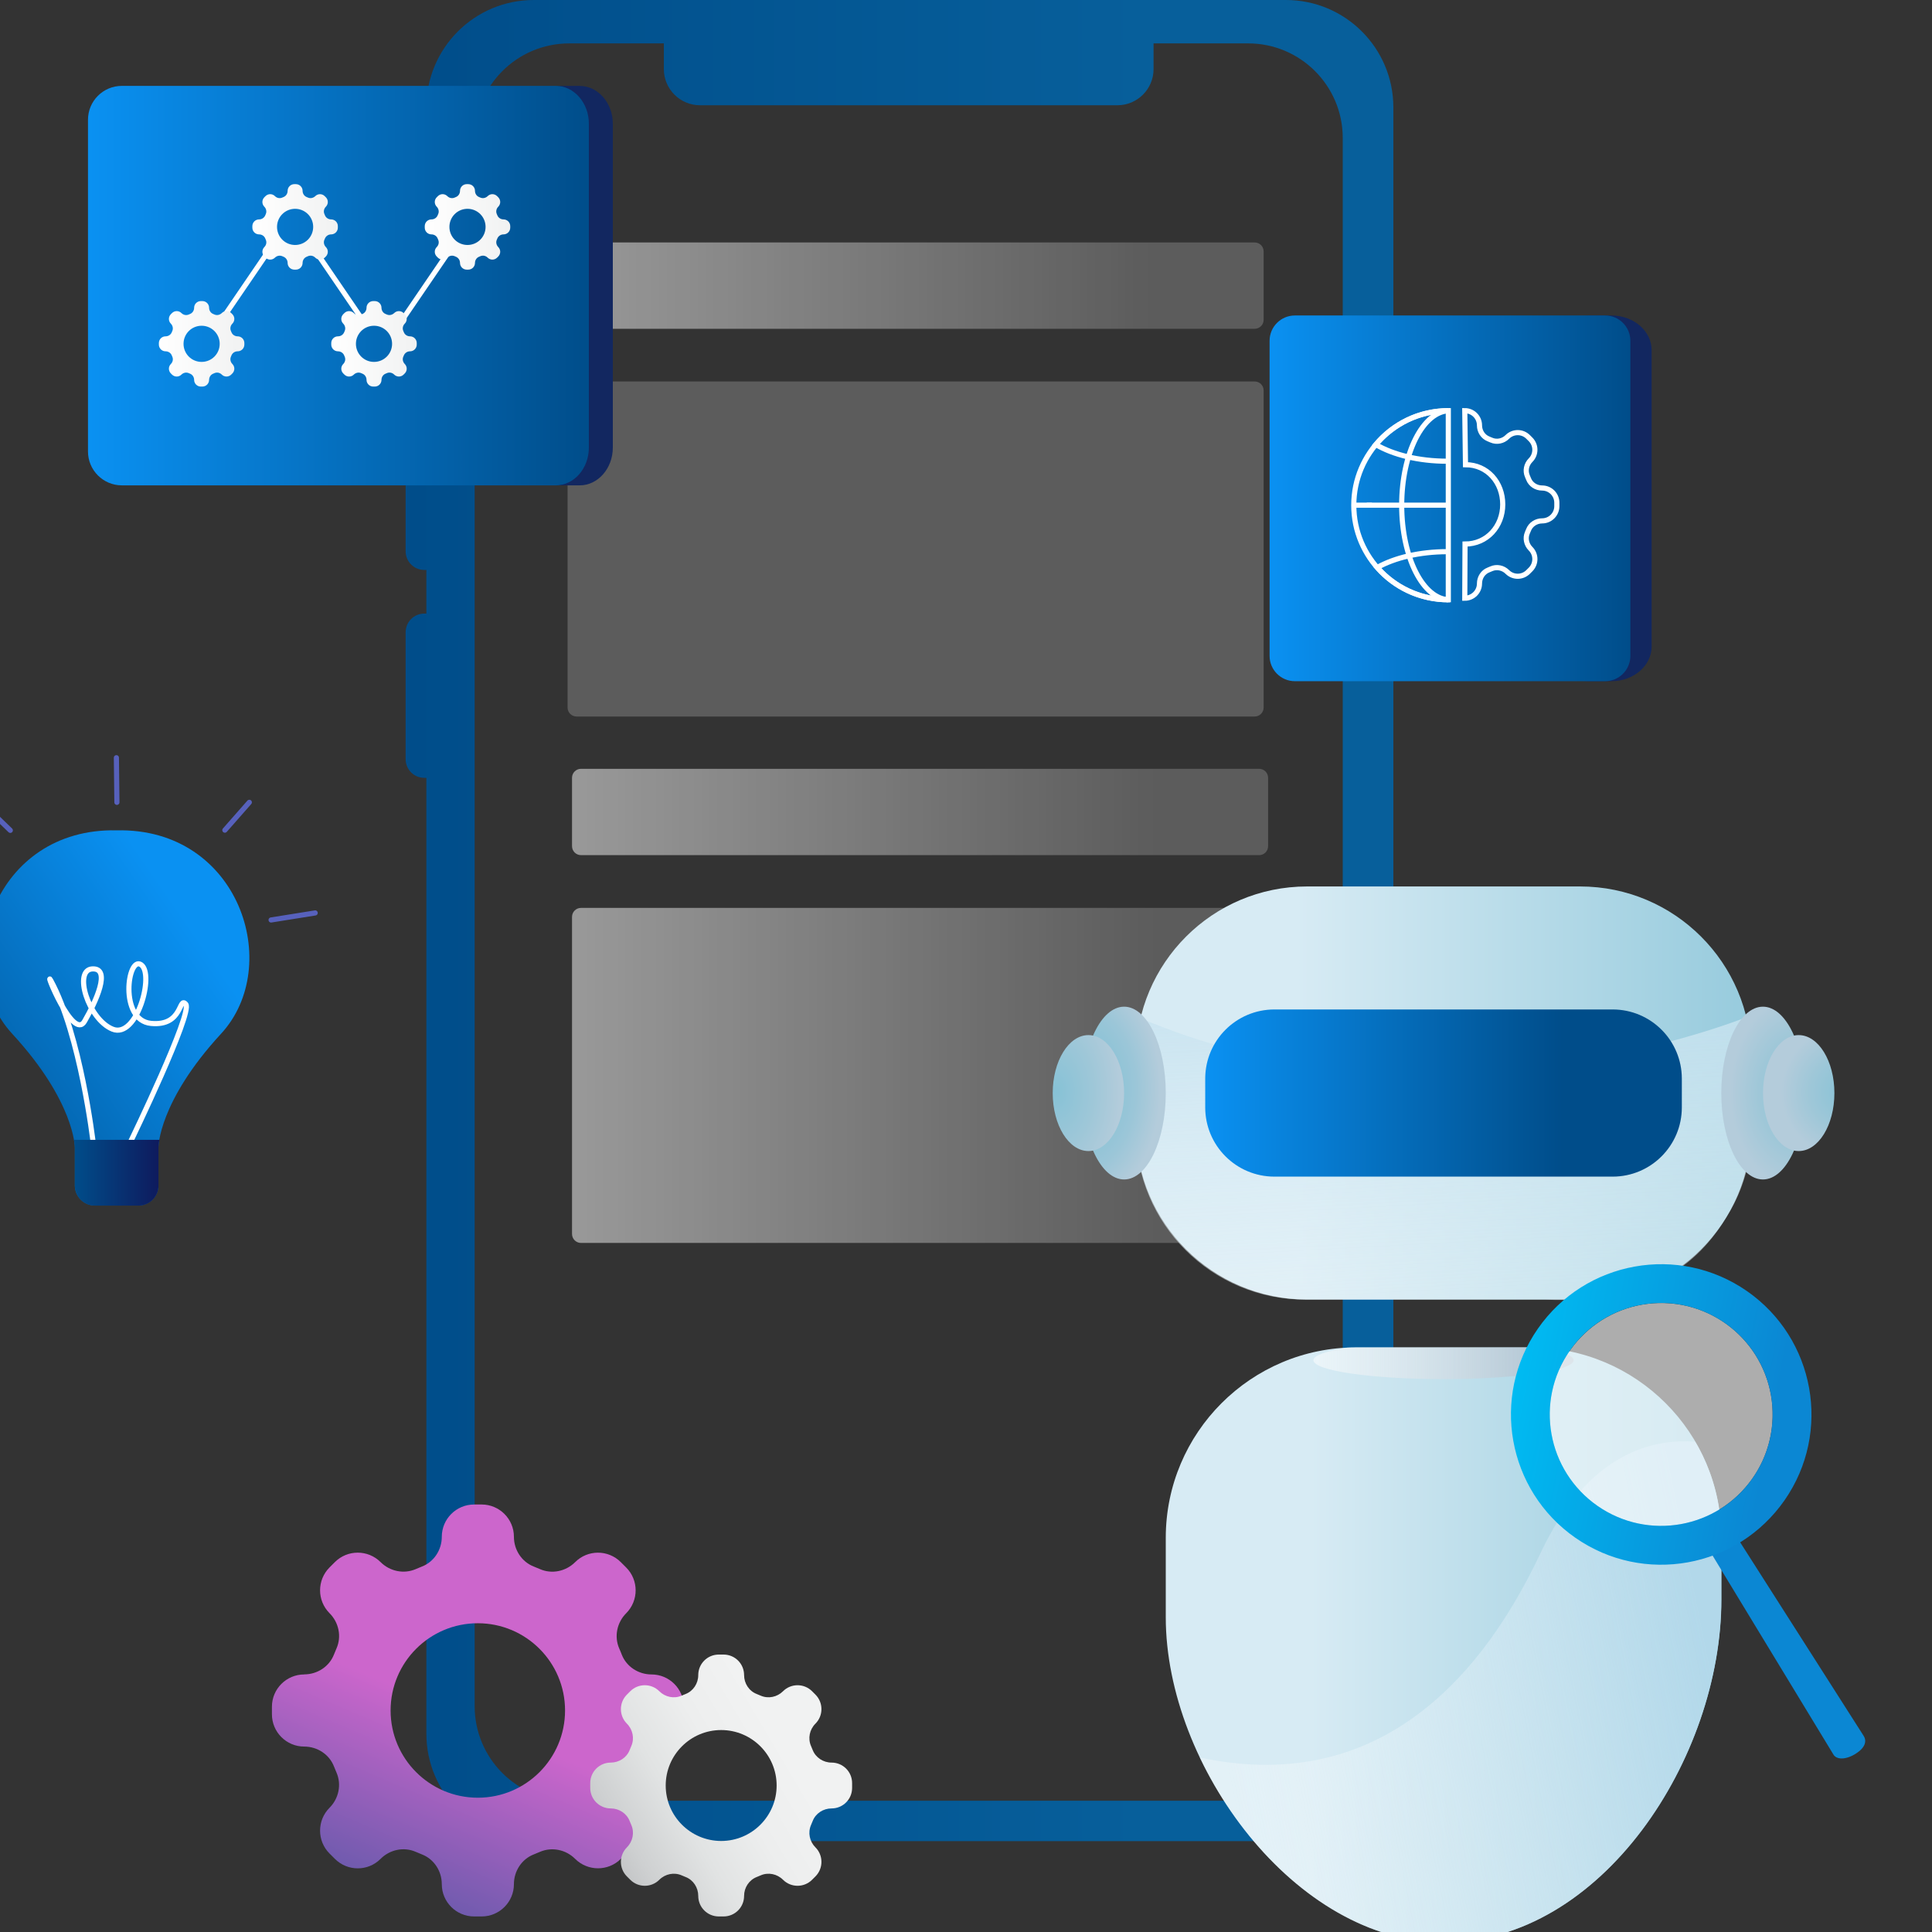 <?xml version="1.0" encoding="UTF-8"?>
<svg xmlns="http://www.w3.org/2000/svg" width="376" height="376" viewBox="0 0 376 376" fill="none">
  <rect x="0" y="0" width="376" height="376" fill="#333333" stroke="none"/>
  <g clip-path="url(#clip0_17_9686)">
    <g clip-path="url(#clip1_17_9686)">
      <path d="M244.181 47.185H112.206C111.241 47.185 110.459 47.968 110.459 48.932V62.24C110.459 63.204 111.241 63.986 112.206 63.986H244.181C245.145 63.986 245.927 63.204 245.927 62.24V48.932C245.927 47.968 245.145 47.185 244.181 47.185Z" fill="url(#paint0_linear_17_9686)"></path>
      <path d="M244.181 74.24H112.206C111.241 74.24 110.459 75.022 110.459 75.987V137.699C110.459 138.664 111.241 139.446 112.206 139.446H244.181C245.145 139.446 245.927 138.664 245.927 137.699V75.987C245.927 75.022 245.145 74.24 244.181 74.24Z" fill="url(#paint1_linear_17_9686)"></path>
      <path d="M271.988 77.13H271.172V20.91C271.172 9.362 261.81 0 250.263 0H103.887C92.34 0 82.978 9.362 82.978 20.91V78.953H82.576C80.566 78.953 78.945 80.574 78.945 82.584V107.289C78.945 109.3 80.566 110.921 82.576 110.921H82.978V119.415H82.576C80.566 119.415 78.945 121.036 78.945 123.047V147.752C78.945 149.762 80.566 151.383 82.576 151.383H82.978V337.399C82.978 348.947 92.34 358.309 103.887 358.309H250.263C261.81 358.309 271.172 348.947 271.172 337.399V109.099H271.988C273.999 109.099 275.62 107.478 275.62 105.467V80.762C275.62 78.752 273.999 77.13 271.988 77.13ZM261.333 332.046C261.333 342.212 253.09 350.455 242.924 350.455H110.786C100.62 350.455 92.377 342.212 92.377 332.046V26.854C92.377 16.688 100.62 8.444 110.786 8.444H129.194V13.446C129.194 17.329 132.348 20.483 136.231 20.483H217.467C221.349 20.483 224.503 17.329 224.503 13.446V8.444H242.912C253.077 8.444 261.32 16.688 261.32 26.854V332.046H261.333Z" fill="url(#paint2_linear_17_9686)"></path>
      <path d="M245.048 149.624H113.073C112.108 149.624 111.326 150.406 111.326 151.371V164.678C111.326 165.643 112.108 166.425 113.073 166.425H245.048C246.013 166.425 246.795 165.643 246.795 164.678V151.371C246.795 150.406 246.013 149.624 245.048 149.624Z" fill="url(#paint3_linear_17_9686)"></path>
      <path d="M245.048 176.691H113.073C112.108 176.691 111.326 177.473 111.326 178.438V240.15C111.326 241.115 112.108 241.897 113.073 241.897H245.048C246.013 241.897 246.795 241.115 246.795 240.15V178.438C246.795 177.473 246.013 176.691 245.048 176.691Z" fill="url(#paint4_linear_17_9686)"></path>
      <path d="M59.204 325.864C61.743 325.864 64.08 324.356 64.997 321.993C65.148 321.591 65.311 321.202 65.487 320.812C66.517 318.487 65.939 315.76 64.13 313.951C61.68 311.488 61.68 307.517 64.13 305.054L65.173 304.011C67.623 301.561 71.606 301.561 74.069 304.011C75.866 305.808 78.593 306.386 80.93 305.368C81.32 305.192 81.709 305.029 82.111 304.878C84.474 303.961 85.981 301.624 85.981 299.085C85.981 295.617 88.796 292.802 92.264 292.802H93.734C97.202 292.802 100.017 295.617 100.017 299.085C100.017 301.624 101.525 303.961 103.887 304.878C104.289 305.029 104.679 305.192 105.068 305.368C107.393 306.399 110.12 305.821 111.929 304.024C114.379 301.561 118.363 301.561 120.825 304.024L121.868 305.067C124.319 307.517 124.319 311.501 121.868 313.964C120.072 315.76 119.494 318.487 120.511 320.825C120.687 321.214 120.851 321.604 121.001 322.006C121.919 324.368 124.256 325.876 126.794 325.876C130.262 325.876 133.077 328.691 133.077 332.159V333.629C133.077 337.098 130.262 339.912 126.794 339.912C124.256 339.912 121.919 341.42 121.001 343.783C120.851 344.185 120.687 344.574 120.511 344.964C119.481 347.289 120.059 350.016 121.868 351.825C124.319 354.288 124.319 358.259 121.868 360.722L120.825 361.765C118.375 364.215 114.392 364.215 111.929 361.765C110.132 359.968 107.406 359.39 105.068 360.408C104.679 360.584 104.289 360.747 103.887 360.898C101.525 361.815 100.017 364.152 100.017 366.691C100.017 370.159 97.202 372.974 93.734 372.974H92.264C88.796 372.974 85.981 370.159 85.981 366.691C85.981 364.152 84.474 361.815 82.111 360.898C81.709 360.747 81.32 360.584 80.93 360.408C78.593 359.377 75.879 359.955 74.069 361.765C71.619 364.228 67.636 364.228 65.173 361.765L64.13 360.722C61.68 358.271 61.68 354.288 64.13 351.825C65.927 350.028 66.505 347.301 65.487 344.964C65.311 344.574 65.148 344.185 64.997 343.783C64.08 341.42 61.743 339.912 59.204 339.912C55.736 339.912 52.922 337.098 52.922 333.629V332.159C52.922 328.691 55.736 325.876 59.204 325.876V325.864ZM92.993 349.865C102.367 349.865 109.969 342.262 109.969 332.888C109.969 323.514 102.367 315.911 92.993 315.911C83.619 315.911 76.017 323.514 76.017 332.888C76.017 342.262 83.619 349.865 92.993 349.865Z" fill="url(#paint5_linear_17_9686)"></path>
      <path d="M118.865 343.029C120.474 343.029 121.969 342.074 122.547 340.566C122.647 340.315 122.748 340.063 122.861 339.812C123.514 338.329 123.15 336.595 122.007 335.452C120.448 333.893 120.448 331.355 122.007 329.797L122.66 329.143C124.218 327.585 126.756 327.585 128.314 329.143C129.458 330.287 131.192 330.651 132.675 329.998C132.926 329.885 133.177 329.784 133.429 329.684C134.936 329.093 135.891 327.61 135.891 326.002C135.891 323.79 137.676 322.006 139.887 322.006H140.817C143.029 322.006 144.813 323.79 144.813 326.002C144.813 327.61 145.768 329.106 147.276 329.684C147.527 329.784 147.778 329.885 148.03 329.998C149.512 330.651 151.246 330.287 152.39 329.143C153.948 327.585 156.486 327.585 158.044 329.143L158.698 329.797C160.256 331.355 160.256 333.893 158.698 335.452C157.554 336.595 157.19 338.329 157.843 339.812C157.956 340.063 158.057 340.315 158.157 340.566C158.748 342.074 160.231 343.029 161.839 343.029C164.051 343.029 165.835 344.813 165.835 347.025V347.955C165.835 350.166 164.051 351.951 161.839 351.951C160.231 351.951 158.735 352.906 158.157 354.414C158.057 354.665 157.956 354.916 157.843 355.168C157.19 356.651 157.554 358.385 158.698 359.528C160.256 361.086 160.256 363.625 158.698 365.183L158.044 365.836C156.486 367.395 153.948 367.395 152.39 365.836C151.246 364.693 149.512 364.328 148.03 364.982C147.778 365.095 147.527 365.195 147.276 365.296C145.768 365.887 144.813 367.369 144.813 368.978C144.813 371.189 143.029 372.974 140.817 372.974H139.887C137.676 372.974 135.891 371.189 135.891 368.978C135.891 367.369 134.936 365.874 133.429 365.296C133.177 365.195 132.926 365.095 132.675 364.982C131.192 364.328 129.458 364.693 128.314 365.836C126.756 367.395 124.218 367.395 122.66 365.836L122.007 365.183C120.448 363.625 120.448 361.086 122.007 359.528C123.15 358.385 123.514 356.651 122.861 355.168C122.748 354.916 122.647 354.665 122.547 354.414C121.956 352.906 120.474 351.951 118.865 351.951C116.654 351.951 114.869 350.166 114.869 347.955V347.025C114.869 344.813 116.654 343.029 118.865 343.029ZM140.352 358.284C146.308 358.284 151.146 353.446 151.146 347.49C151.146 341.534 146.308 336.696 140.352 336.696C134.396 336.696 129.558 341.534 129.558 347.49C129.558 353.446 134.396 358.284 140.352 358.284Z" fill="url(#paint6_linear_17_9686)"></path>
      <path d="M22.689 161.6C-1.173 161.072 -9.831 187.938 2.358 201.17C14.559 214.402 14.559 223.287 14.559 223.287V230.713C14.559 232.862 16.306 234.609 18.454 234.609H26.936C29.085 234.609 30.831 232.862 30.831 230.713V223.287C30.831 223.287 30.831 214.402 43.032 201.17C55.233 187.938 46.563 161.059 22.701 161.6H22.689Z" fill="url(#paint7_linear_17_9686)"></path>
      <path d="M18.128 222.344C18.128 222.344 15.677 201.396 9.872 190.791C8.565 188.403 14.22 202.615 16.444 198.783C18.668 194.938 21.696 188.365 17.964 188.567C14.22 188.768 17.16 198.368 21.91 200.291C26.66 202.213 30.102 189.572 27.464 187.75C24.838 185.928 23.116 198.569 29.386 199.172C35.657 199.775 34.739 193.819 36.159 195.428C37.579 197.049 25.453 222.105 25.453 222.105" stroke="white" stroke-miterlimit="10"></path>
      <path d="M52.758 179.042L61.34 177.672" stroke="#5761BC" stroke-miterlimit="10" stroke-linecap="round"></path>
      <path d="M2.006 161.6L-3.309 156.46" stroke="#5761BC" stroke-miterlimit="10" stroke-linecap="round"></path>
      <path d="M43.761 161.562L48.523 156.146" stroke="#5761BC" stroke-miterlimit="10" stroke-linecap="round"></path>
      <path d="M22.752 156.146L22.651 147.463" stroke="#5761BC" stroke-miterlimit="10" stroke-linecap="round"></path>
      <path d="M14.396 221.829C14.559 222.784 14.572 223.312 14.572 223.312V230.738C14.572 232.887 16.318 234.634 18.467 234.634H26.949C29.097 234.634 30.844 232.887 30.844 230.738V223.312C30.844 223.312 30.844 222.784 31.02 221.829H14.408H14.396Z" fill="url(#paint8_linear_17_9686)"></path>
      <path d="M254.372 172.52H307.511C325.894 172.52 340.809 187.435 340.809 205.82V219.617C340.809 238.001 325.894 252.917 307.511 252.917H254.372C235.988 252.917 221.073 238.001 221.073 219.617V205.82C221.073 187.435 235.988 172.52 254.372 172.52Z" fill="url(#paint9_linear_17_9686)"></path>
      <path d="M280.935 378C252.034 378 226.878 343.657 226.878 314.755V299.286C226.878 278.829 243.465 262.229 263.934 262.229H297.961C318.418 262.229 335.017 278.816 335.017 299.286V311.287C335.017 342.099 311.771 378 280.96 378H280.935Z" fill="url(#paint10_linear_17_9686)"></path>
      <path d="M263.921 262.229C263.356 262.229 262.803 262.242 262.237 262.267C258.141 262.92 255.615 263.787 255.615 264.73C255.615 266.753 266.95 268.399 280.935 268.399C294.92 268.399 306.254 266.753 306.254 264.73C306.254 263.775 303.729 262.92 299.632 262.267C299.079 262.242 298.514 262.229 297.949 262.229H263.921Z" fill="url(#paint11_linear_17_9686)"></path>
      <path d="M299.808 302.265C287.079 329.282 266.183 349.073 233.5 342.036C242.849 361.664 261.006 378.013 280.935 378.013C311.745 378.013 334.992 342.112 334.992 311.3V299.299C334.992 292.476 333.132 286.079 329.915 280.588C321.848 279.935 309.069 282.611 299.796 302.277L299.808 302.265Z" fill="url(#paint12_linear_17_9686)"></path>
      <path d="M340.809 212.731C340.809 207.529 341.551 202.578 339.754 198.016C324.198 203.985 271.649 219.265 221.978 198.167C220.218 202.691 221.073 207.591 221.073 212.731V219.994C221.073 238.177 235.812 252.93 254.007 252.93H300.625C321.848 253.872 331.184 245.566 336.927 235.287C342.443 225.423 340.998 214.49 340.998 214.49C340.998 214.314 340.809 212.894 340.809 212.731Z" fill="url(#paint13_linear_17_9686)"></path>
      <path d="M313.844 196.458H248.026C240.586 196.458 234.556 202.489 234.556 209.929V215.521C234.556 222.96 240.586 228.992 248.026 228.992H313.844C321.283 228.992 327.314 222.96 327.314 215.521V209.929C327.314 202.489 321.283 196.458 313.844 196.458Z" fill="url(#paint14_linear_17_9686)"></path>
      <path d="M218.773 229.544C223.25 229.544 226.878 222.017 226.878 212.731C226.878 203.445 223.25 195.917 218.773 195.917C214.297 195.917 210.669 203.445 210.669 212.731C210.669 222.017 214.297 229.544 218.773 229.544Z" fill="url(#paint15_radial_17_9686)"></path>
      <path d="M211.825 224.015C215.662 224.015 218.773 218.963 218.773 212.731C218.773 206.499 215.662 201.447 211.825 201.447C207.987 201.447 204.876 206.499 204.876 212.731C204.876 218.963 207.987 224.015 211.825 224.015Z" fill="url(#paint16_radial_17_9686)"></path>
      <path d="M343.096 229.544C347.572 229.544 351.201 222.017 351.201 212.731C351.201 203.445 347.572 195.917 343.096 195.917C338.62 195.917 334.991 203.445 334.991 212.731C334.991 222.017 338.62 229.544 343.096 229.544Z" fill="url(#paint17_radial_17_9686)"></path>
      <path d="M350.058 224.015C353.895 224.015 357.006 218.963 357.006 212.731C357.006 206.499 353.895 201.447 350.058 201.447C346.22 201.447 343.109 206.499 343.109 212.731C343.109 218.963 346.22 224.015 350.058 224.015Z" fill="url(#paint18_radial_17_9686)"></path>
      <path d="M361.153 341.294C363.151 340.05 363.314 338.706 362.648 337.751L335.079 294.536C334.753 294.071 333.207 294.762 332.24 295.378C331.272 295.981 329.802 296.949 330.078 297.439L356.805 341.445C357.383 342.463 359.155 342.551 361.153 341.307V341.294Z" fill="url(#paint19_linear_17_9686)"></path>
      <path opacity="0.6" d="M344.98 275.955C345.354 263.983 335.952 253.974 323.98 253.599C312.008 253.225 301.999 262.628 301.625 274.6C301.251 286.573 310.653 296.582 322.625 296.956C334.597 297.33 344.606 287.928 344.98 275.955Z" fill="white"></path>
      <path d="M299.293 258.585C308.516 245.327 326.736 242.048 339.993 251.271C353.249 260.495 356.529 278.715 347.306 291.973C338.083 305.23 319.863 308.51 306.606 299.286C293.35 290.063 290.07 271.842 299.293 258.585ZM310.916 293.078C320.755 299.914 334.263 297.489 341.098 287.65C347.934 277.811 345.509 264.302 335.67 257.466C325.831 250.63 312.324 253.056 305.488 262.895C298.652 272.734 301.077 286.243 310.916 293.078Z" fill="url(#paint20_linear_17_9686)"></path>
      <path d="M108.474 16.713H23.719C20.076 16.713 17.123 19.667 17.123 23.31V87.862C17.123 91.505 20.076 94.459 23.719 94.459H108.474C112.117 94.459 115.07 91.505 115.07 87.862V23.31C115.07 19.667 112.117 16.713 108.474 16.713Z" fill="url(#paint21_linear_17_9686)"></path>
      <path d="M112.821 16.713H108.159C111.715 16.713 114.606 20.018 114.606 24.077V87.096C114.606 91.167 111.715 94.459 108.159 94.459H112.821C116.377 94.459 119.267 91.154 119.267 87.096V24.089C119.267 20.018 116.377 16.726 112.821 16.726V16.713Z" fill="#122760"></path>
      <path d="M42.769 62.78L53.072 47.676" stroke="white" stroke-miterlimit="10"></path>
      <path d="M77.512 63.396L87.816 48.291" stroke="white" stroke-miterlimit="10"></path>
      <path d="M70.903 62.78L60.599 47.676" stroke="white" stroke-miterlimit="10"></path>
      <path d="M46.249 68.372C45.722 68.372 45.231 68.686 45.043 69.176C45.005 69.264 44.98 69.34 44.943 69.415C44.729 69.893 44.855 70.458 45.219 70.835C45.734 71.35 45.734 72.167 45.219 72.682L45.005 72.896C44.49 73.411 43.673 73.411 43.158 72.896C42.781 72.519 42.216 72.406 41.738 72.619C41.663 72.657 41.575 72.695 41.5 72.72C41.01 72.909 40.695 73.398 40.695 73.926C40.695 74.643 40.117 75.233 39.389 75.233H39.087C38.371 75.233 37.78 74.655 37.78 73.926C37.78 73.398 37.466 72.909 36.976 72.72C36.888 72.682 36.813 72.657 36.737 72.619C36.26 72.406 35.694 72.531 35.317 72.896C34.802 73.411 33.985 73.411 33.47 72.896L33.257 72.682C32.741 72.167 32.741 71.35 33.257 70.835C33.634 70.458 33.747 69.893 33.533 69.415C33.495 69.34 33.458 69.252 33.432 69.176C33.244 68.686 32.754 68.372 32.226 68.372C31.51 68.372 30.919 67.794 30.919 67.065V66.764C30.919 66.047 31.497 65.457 32.226 65.457C32.754 65.457 33.244 65.143 33.432 64.653C33.47 64.565 33.495 64.489 33.533 64.414C33.747 63.936 33.621 63.371 33.257 62.994C32.741 62.479 32.741 61.662 33.257 61.147L33.47 60.933C33.985 60.418 34.802 60.418 35.317 60.933C35.694 61.31 36.26 61.423 36.737 61.209C36.813 61.172 36.901 61.134 36.976 61.109C37.466 60.92 37.78 60.43 37.78 59.903C37.78 59.186 38.358 58.596 39.087 58.596H39.389C40.105 58.596 40.695 59.174 40.695 59.903C40.695 60.43 41.01 60.92 41.5 61.109C41.587 61.147 41.663 61.172 41.738 61.209C42.216 61.423 42.781 61.297 43.158 60.933C43.673 60.418 44.49 60.418 45.005 60.933L45.219 61.147C45.734 61.662 45.734 62.479 45.219 62.994C44.842 63.371 44.729 63.936 44.943 64.414C44.98 64.489 45.018 64.577 45.043 64.653C45.231 65.143 45.722 65.457 46.249 65.457C46.966 65.457 47.556 66.035 47.556 66.764V67.065C47.556 67.781 46.978 68.372 46.249 68.372ZM39.238 63.396C37.29 63.396 35.719 64.967 35.719 66.914C35.719 68.862 37.29 70.433 39.238 70.433C41.185 70.433 42.756 68.862 42.756 66.914C42.756 64.967 41.185 63.396 39.238 63.396Z" fill="url(#paint22_linear_17_9686)"></path>
      <path d="M79.799 68.372C79.271 68.372 78.794 68.686 78.593 69.176C78.555 69.264 78.53 69.34 78.492 69.415C78.279 69.893 78.404 70.458 78.769 70.835C79.284 71.35 79.284 72.167 78.769 72.682L78.555 72.896C78.04 73.411 77.223 73.411 76.708 72.896C76.331 72.519 75.766 72.406 75.288 72.619C75.213 72.657 75.125 72.695 75.049 72.72C74.559 72.909 74.245 73.398 74.245 73.926C74.245 74.643 73.667 75.233 72.938 75.233H72.637C71.921 75.233 71.33 74.655 71.33 73.926C71.33 73.398 71.016 72.909 70.526 72.72C70.438 72.682 70.362 72.657 70.287 72.619C69.81 72.406 69.244 72.531 68.867 72.896C68.352 73.411 67.535 73.411 67.02 72.896L66.806 72.682C66.291 72.167 66.291 71.35 66.806 70.835C67.183 70.458 67.296 69.893 67.083 69.415C67.045 69.34 67.007 69.252 66.982 69.176C66.794 68.686 66.304 68.372 65.776 68.372C65.06 68.372 64.469 67.794 64.469 67.065V66.764C64.469 66.047 65.047 65.457 65.776 65.457C66.304 65.457 66.781 65.143 66.982 64.653C67.02 64.565 67.045 64.489 67.083 64.414C67.296 63.936 67.171 63.371 66.806 62.994C66.291 62.479 66.291 61.662 66.806 61.147L67.02 60.933C67.535 60.418 68.352 60.418 68.867 60.933C69.244 61.31 69.81 61.423 70.287 61.209C70.362 61.172 70.45 61.134 70.526 61.109C71.016 60.92 71.33 60.43 71.33 59.903C71.33 59.186 71.908 58.596 72.637 58.596H72.938C73.655 58.596 74.245 59.174 74.245 59.903C74.245 60.43 74.559 60.92 75.049 61.109C75.137 61.147 75.213 61.172 75.288 61.209C75.766 61.423 76.331 61.297 76.708 60.933C77.223 60.418 78.04 60.418 78.555 60.933L78.769 61.147C79.284 61.662 79.284 62.479 78.769 62.994C78.392 63.371 78.279 63.936 78.492 64.414C78.53 64.489 78.568 64.577 78.593 64.653C78.781 65.143 79.271 65.457 79.799 65.457C80.515 65.457 81.106 66.035 81.106 66.764V67.065C81.106 67.781 80.528 68.372 79.799 68.372ZM72.788 63.396C70.84 63.396 69.269 64.967 69.269 66.914C69.269 68.862 70.84 70.433 72.788 70.433C74.735 70.433 76.306 68.862 76.306 66.914C76.306 64.967 74.735 63.396 72.788 63.396Z" fill="url(#paint23_linear_17_9686)"></path>
      <path d="M64.444 45.615C63.916 45.615 63.439 45.929 63.238 46.419C63.2 46.507 63.175 46.582 63.137 46.658C62.924 47.135 63.049 47.701 63.414 48.078C63.929 48.593 63.929 49.41 63.414 49.925L63.2 50.139C62.685 50.654 61.868 50.654 61.353 50.139C60.976 49.762 60.411 49.648 59.933 49.862C59.858 49.9 59.77 49.938 59.694 49.963C59.204 50.151 58.89 50.641 58.89 51.169C58.89 51.885 58.312 52.476 57.583 52.476H57.282C56.566 52.476 55.975 51.898 55.975 51.169C55.975 50.641 55.661 50.164 55.171 49.963C55.083 49.925 55.008 49.9 54.932 49.862C54.455 49.648 53.889 49.774 53.512 50.139C52.997 50.654 52.18 50.654 51.665 50.139L51.451 49.925C50.936 49.41 50.936 48.593 51.451 48.078C51.828 47.701 51.941 47.135 51.728 46.658C51.69 46.582 51.653 46.494 51.627 46.419C51.439 45.929 50.949 45.615 50.421 45.615C49.705 45.615 49.114 45.037 49.114 44.308V44.006C49.114 43.29 49.692 42.7 50.421 42.7C50.949 42.7 51.426 42.385 51.627 41.895C51.665 41.807 51.69 41.732 51.728 41.657C51.941 41.179 51.816 40.614 51.451 40.236C50.936 39.721 50.936 38.904 51.451 38.389L51.665 38.176C52.18 37.66 52.997 37.66 53.512 38.176C53.889 38.553 54.455 38.666 54.932 38.452C55.008 38.414 55.095 38.377 55.171 38.352C55.661 38.163 55.975 37.673 55.975 37.145C55.975 36.429 56.553 35.838 57.282 35.838H57.583C58.3 35.838 58.89 36.416 58.89 37.145C58.89 37.673 59.204 38.163 59.694 38.352C59.782 38.389 59.858 38.414 59.933 38.452C60.411 38.666 60.976 38.54 61.353 38.176C61.868 37.66 62.685 37.66 63.2 38.176L63.414 38.389C63.929 38.904 63.929 39.721 63.414 40.236C63.037 40.614 62.924 41.179 63.137 41.657C63.175 41.732 63.2 41.82 63.238 41.895C63.426 42.385 63.916 42.7 64.444 42.7C65.16 42.7 65.751 43.278 65.751 44.006V44.308C65.751 45.024 65.173 45.615 64.444 45.615ZM57.433 40.639C55.485 40.639 53.914 42.209 53.914 44.157C53.914 46.105 55.485 47.676 57.433 47.676C59.38 47.676 60.951 46.105 60.951 44.157C60.951 42.209 59.38 40.639 57.433 40.639Z" fill="url(#paint24_linear_17_9686)"></path>
      <path d="M97.994 45.615C97.466 45.615 96.989 45.929 96.788 46.419C96.75 46.507 96.725 46.582 96.687 46.658C96.474 47.135 96.599 47.701 96.964 48.078C97.479 48.593 97.479 49.41 96.964 49.925L96.75 50.139C96.235 50.654 95.418 50.654 94.903 50.139C94.526 49.762 93.96 49.648 93.483 49.862C93.407 49.9 93.32 49.938 93.244 49.963C92.754 50.151 92.44 50.641 92.44 51.169C92.44 51.885 91.862 52.476 91.133 52.476H90.832C90.115 52.476 89.525 51.898 89.525 51.169C89.525 50.641 89.211 50.164 88.721 49.963C88.633 49.925 88.557 49.9 88.482 49.862C88.004 49.648 87.439 49.774 87.062 50.139C86.547 50.654 85.73 50.654 85.215 50.139L85.001 49.925C84.486 49.41 84.486 48.593 85.001 48.078C85.378 47.701 85.491 47.135 85.278 46.658C85.24 46.582 85.215 46.494 85.177 46.419C84.989 45.929 84.499 45.615 83.971 45.615C83.255 45.615 82.664 45.037 82.664 44.308V44.006C82.664 43.29 83.242 42.7 83.971 42.7C84.499 42.7 84.989 42.385 85.177 41.895C85.215 41.807 85.24 41.732 85.278 41.657C85.491 41.179 85.366 40.614 85.001 40.236C84.486 39.721 84.486 38.904 85.001 38.389L85.215 38.176C85.73 37.66 86.547 37.66 87.062 38.176C87.439 38.553 88.004 38.666 88.482 38.452C88.557 38.414 88.645 38.377 88.721 38.352C89.211 38.163 89.525 37.673 89.525 37.145C89.525 36.429 90.103 35.838 90.832 35.838H91.133C91.849 35.838 92.44 36.416 92.44 37.145C92.44 37.673 92.754 38.163 93.244 38.352C93.332 38.389 93.407 38.414 93.483 38.452C93.96 38.666 94.526 38.54 94.903 38.176C95.418 37.66 96.235 37.66 96.75 38.176L96.964 38.389C97.479 38.904 97.479 39.721 96.964 40.236C96.587 40.614 96.474 41.179 96.687 41.657C96.725 41.732 96.763 41.82 96.788 41.895C96.976 42.385 97.466 42.7 97.994 42.7C98.71 42.7 99.301 43.278 99.301 44.006V44.308C99.301 45.024 98.723 45.615 97.994 45.615ZM90.982 40.639C89.035 40.639 87.464 42.209 87.464 44.157C87.464 46.105 89.035 47.676 90.982 47.676C92.93 47.676 94.501 46.105 94.501 44.157C94.501 42.209 92.93 40.639 90.982 40.639Z" fill="url(#paint25_linear_17_9686)"></path>
      <path d="M313.618 61.398H307.963C312.273 61.398 315.779 64.414 315.779 68.146V125.824C315.779 129.544 312.286 132.572 307.963 132.572H313.618C317.928 132.572 321.434 129.556 321.434 125.824V68.146C321.434 64.426 317.94 61.398 313.618 61.398Z" fill="#122760"></path>
      <path d="M312.374 61.398H252.009C249.289 61.398 247.083 63.603 247.083 66.324V127.646C247.083 130.367 249.289 132.572 252.009 132.572H312.374C315.094 132.572 317.299 130.367 317.299 127.646V66.324C317.299 63.603 315.094 61.398 312.374 61.398Z" fill="url(#paint26_linear_17_9686)"></path>
      <path d="M281.865 116.727C271.699 116.727 263.469 108.483 263.469 98.33C263.469 88.176 271.712 79.933 281.865 79.933" stroke="white" stroke-miterlimit="10"></path>
      <path d="M282.141 116.727C276.977 116.727 272.792 108.483 272.792 98.33C272.792 88.176 276.977 79.933 282.141 79.933" stroke="white" stroke-miterlimit="10"></path>
      <path d="M263.469 98.317H282.141" stroke="white" stroke-miterlimit="10"></path>
      <path d="M281.676 89.76C276.11 89.76 271.121 88.503 267.754 86.518C271.134 82.484 276.198 79.92 281.865 79.92V116.714C276.349 116.714 271.41 114.289 268.03 110.443C271.398 108.558 276.261 107.365 281.676 107.365" stroke="white" stroke-miterlimit="10"></path>
      <path d="M266.497 98.493V97.827M285.119 105.882C289.392 105.882 292.458 102.439 292.458 98.166C292.458 93.894 289.467 90.438 285.207 90.438L285.069 79.92C286.652 79.92 287.934 81.202 287.934 82.785C287.934 83.942 288.625 85.01 289.693 85.424C289.869 85.5 290.058 85.563 290.234 85.65C291.289 86.115 292.533 85.852 293.35 85.035C294.468 83.916 296.277 83.916 297.396 85.035L297.873 85.512C298.992 86.631 298.992 88.44 297.873 89.559C297.057 90.375 296.793 91.619 297.258 92.675C297.333 92.851 297.408 93.027 297.484 93.215C297.898 94.296 298.967 94.975 300.123 94.975C301.706 94.975 302.987 96.256 302.987 97.84V98.506C302.987 100.089 301.706 101.371 300.123 101.371C298.967 101.371 297.898 102.062 297.484 103.13C297.408 103.306 297.346 103.494 297.258 103.67C296.793 104.726 297.057 105.97 297.873 106.787C298.992 107.905 298.992 109.715 297.873 110.833L297.396 111.31C296.277 112.429 294.468 112.429 293.35 111.31C292.533 110.494 291.289 110.23 290.234 110.695C290.058 110.77 289.882 110.846 289.693 110.921C288.613 111.336 287.934 112.404 287.934 113.56C287.934 115.143 286.652 116.425 285.069 116.425L285.119 105.894V105.882Z" stroke="white" stroke-miterlimit="10"></path>
    </g>
  </g>
  <defs>
    <linearGradient id="paint0_linear_17_9686" x1="110.459" y1="55.592" x2="245.927" y2="55.592" gradientUnits="userSpaceOnUse">
      <stop stop-color="white" stop-opacity="0.5"></stop>
      <stop offset="0.84" stop-color="white" stop-opacity="0.2"></stop>
    </linearGradient>
    <linearGradient id="paint1_linear_17_9686" x1="-16" y1="106.849" x2="-14.743" y2="106.849" gradientUnits="userSpaceOnUse">
      <stop stop-color="white" stop-opacity="0.5"></stop>
      <stop offset="0.84" stop-color="white" stop-opacity="0.2"></stop>
    </linearGradient>
    <linearGradient id="paint2_linear_17_9686" x1="78.945" y1="179.154" x2="275.62" y2="179.154" gradientUnits="userSpaceOnUse">
      <stop stop-color="#004D8A"></stop>
      <stop offset="0.73" stop-color="#075F9B"></stop>
    </linearGradient>
    <linearGradient id="paint3_linear_17_9686" x1="111.326" y1="158.031" x2="246.795" y2="158.031" gradientUnits="userSpaceOnUse">
      <stop stop-color="white" stop-opacity="0.5"></stop>
      <stop offset="0.84" stop-color="white" stop-opacity="0.2"></stop>
    </linearGradient>
    <linearGradient id="paint4_linear_17_9686" x1="111.326" y1="209.288" x2="246.795" y2="209.288" gradientUnits="userSpaceOnUse">
      <stop stop-color="white" stop-opacity="0.5"></stop>
      <stop offset="0.84" stop-color="white" stop-opacity="0.2"></stop>
    </linearGradient>
    <linearGradient id="paint5_linear_17_9686" x1="92.264" y1="334.61" x2="60.76" y2="408.309" gradientUnits="userSpaceOnUse">
      <stop stop-color="#CC66CC"></stop>
      <stop offset="1" stop-color="#004D8A"></stop>
    </linearGradient>
    <linearGradient id="paint6_linear_17_9686" x1="108.788" y1="366.125" x2="152.667" y2="340.203" gradientUnits="userSpaceOnUse">
      <stop stop-color="#A7A9AC"></stop>
      <stop offset="0.09" stop-color="#B4B6B8"></stop>
      <stop offset="0.31" stop-color="#CED0D1"></stop>
      <stop offset="0.53" stop-color="#E1E3E3"></stop>
      <stop offset="0.76" stop-color="#EDEEEE"></stop>
      <stop offset="1" stop-color="#F1F2F2"></stop>
    </linearGradient>
    <linearGradient id="paint7_linear_17_9686" x1="-18.576" y1="225.36" x2="40.157" y2="184.824" gradientUnits="userSpaceOnUse">
      <stop stop-color="#004D8A"></stop>
      <stop offset="1" stop-color="#0A91F2"></stop>
    </linearGradient>
    <linearGradient id="paint8_linear_17_9686" x1="14.396" y1="228.213" x2="30.995" y2="228.213" gradientUnits="userSpaceOnUse">
      <stop stop-color="#004D8A"></stop>
      <stop offset="0.98" stop-color="#0E1B5E"></stop>
    </linearGradient>
    <linearGradient id="paint9_linear_17_9686" x1="221.073" y1="212.731" x2="340.809" y2="212.731" gradientUnits="userSpaceOnUse">
      <stop offset="0.26" stop-color="#D7EBF4"></stop>
      <stop offset="1" stop-color="#97CBDD"></stop>
    </linearGradient>
    <linearGradient id="paint10_linear_17_9686" x1="226.878" y1="320.121" x2="335.004" y2="320.121" gradientUnits="userSpaceOnUse">
      <stop offset="0.26" stop-color="#D7EBF4"></stop>
      <stop offset="1" stop-color="#97CBDD"></stop>
    </linearGradient>
    <linearGradient id="paint11_linear_17_9686" x1="255.628" y1="265.32" x2="306.254" y2="265.32" gradientUnits="userSpaceOnUse">
      <stop stop-color="white" stop-opacity="0.5"></stop>
      <stop offset="0.96" stop-color="#ABBFCE"></stop>
    </linearGradient>
    <linearGradient id="paint12_linear_17_9686" x1="236.302" y1="343.117" x2="335.796" y2="323.051" gradientUnits="userSpaceOnUse">
      <stop offset="0.02" stop-color="white" stop-opacity="0.3"></stop>
      <stop offset="0.97" stop-color="#B2D8EA"></stop>
    </linearGradient>
    <linearGradient id="paint13_linear_17_9686" x1="284.591" y1="279.507" x2="278.145" y2="159.162" gradientUnits="userSpaceOnUse">
      <stop offset="0.02" stop-color="white" stop-opacity="0.3"></stop>
      <stop offset="0.97" stop-color="#B2D8EA"></stop>
    </linearGradient>
    <linearGradient id="paint14_linear_17_9686" x1="234.556" y1="212.731" x2="327.327" y2="212.731" gradientUnits="userSpaceOnUse">
      <stop stop-color="#0A91F2"></stop>
      <stop offset="0.75" stop-color="#004D8A"></stop>
    </linearGradient>
    <radialGradient id="paint15_radial_17_9686" cx="0" cy="0" r="1" gradientUnits="userSpaceOnUse" gradientTransform="translate(209.651 211.818) scale(16.297 22.98)">
      <stop offset="0.21" stop-color="#87C2D6"></stop>
      <stop offset="0.43" stop-color="#8CC3D6"></stop>
      <stop offset="0.7" stop-color="#9BC6D8"></stop>
      <stop offset="1" stop-color="#B4CCDB"></stop>
    </radialGradient>
    <radialGradient id="paint16_radial_17_9686" cx="0" cy="0" r="1" gradientUnits="userSpaceOnUse" gradientTransform="translate(205.63 212.367) scale(12.616 19.934)">
      <stop stop-color="#87C2D6"></stop>
      <stop offset="0.56" stop-color="#9EC7D8"></stop>
      <stop offset="1" stop-color="#B4CCDB"></stop>
    </radialGradient>
    <radialGradient id="paint17_radial_17_9686" cx="0" cy="0" r="1" gradientUnits="userSpaceOnUse" gradientTransform="translate(349.932 212.608) scale(13.194 18.868)">
      <stop stop-color="#87C2D6"></stop>
      <stop offset="0.56" stop-color="#9EC7D8"></stop>
      <stop offset="1" stop-color="#B4CCDB"></stop>
    </radialGradient>
    <radialGradient id="paint18_radial_17_9686" cx="0" cy="0" r="1" gradientUnits="userSpaceOnUse" gradientTransform="translate(359.545 212.492) scale(12.93 12.931)">
      <stop stop-color="#87C2D6"></stop>
      <stop offset="0.56" stop-color="#9EC7D8"></stop>
      <stop offset="1" stop-color="#B4CCDB"></stop>
    </radialGradient>
    <linearGradient id="paint19_linear_17_9686" x1="639.56" y1="309.926" x2="608.385" y2="268.809" gradientUnits="userSpaceOnUse">
      <stop stop-color="#00BBF2"></stop>
      <stop offset="0.87" stop-color="#0B87D3"></stop>
    </linearGradient>
    <linearGradient id="paint20_linear_17_9686" x1="294.559" y1="269.739" x2="351.996" y2="280.799" gradientUnits="userSpaceOnUse">
      <stop stop-color="#00BBF2"></stop>
      <stop offset="0.87" stop-color="#0B87D3"></stop>
    </linearGradient>
    <linearGradient id="paint21_linear_17_9686" x1="17.123" y1="55.592" x2="115.07" y2="55.592" gradientUnits="userSpaceOnUse">
      <stop stop-color="#0A91F2"></stop>
      <stop offset="1" stop-color="#004D8A"></stop>
    </linearGradient>
    <linearGradient id="paint22_linear_17_9686" x1="47.556" y1="66.914" x2="30.932" y2="66.914" gradientUnits="userSpaceOnUse">
      <stop offset="0.02" stop-color="#F1F2F2"></stop>
      <stop offset="1" stop-color="white"></stop>
    </linearGradient>
    <linearGradient id="paint23_linear_17_9686" x1="81.106" y1="278.452" x2="64.469" y2="278.452" gradientUnits="userSpaceOnUse">
      <stop offset="0.02" stop-color="#F1F2F2"></stop>
      <stop offset="1" stop-color="white"></stop>
    </linearGradient>
    <linearGradient id="paint24_linear_17_9686" x1="65.751" y1="44.157" x2="49.114" y2="44.157" gradientUnits="userSpaceOnUse">
      <stop offset="0.02" stop-color="#F1F2F2"></stop>
      <stop offset="1" stop-color="white"></stop>
    </linearGradient>
    <linearGradient id="paint25_linear_17_9686" x1="99.288" y1="44.157" x2="82.664" y2="44.157" gradientUnits="userSpaceOnUse">
      <stop offset="0.02" stop-color="#F1F2F2"></stop>
      <stop offset="1" stop-color="white"></stop>
    </linearGradient>
    <linearGradient id="paint26_linear_17_9686" x1="247.083" y1="96.985" x2="317.299" y2="96.985" gradientUnits="userSpaceOnUse">
      <stop stop-color="#0A91F2"></stop>
      <stop offset="1" stop-color="#004D8A"></stop>
    </linearGradient>
    <clipPath id="clip0_17_9686">
      <rect width="376" height="376" fill="white"></rect>
    </clipPath>
    <clipPath id="clip1_17_9686">
      <rect width="379" height="378" fill="white" transform="translate(-16)"></rect>
    </clipPath>
  </defs>
</svg>
